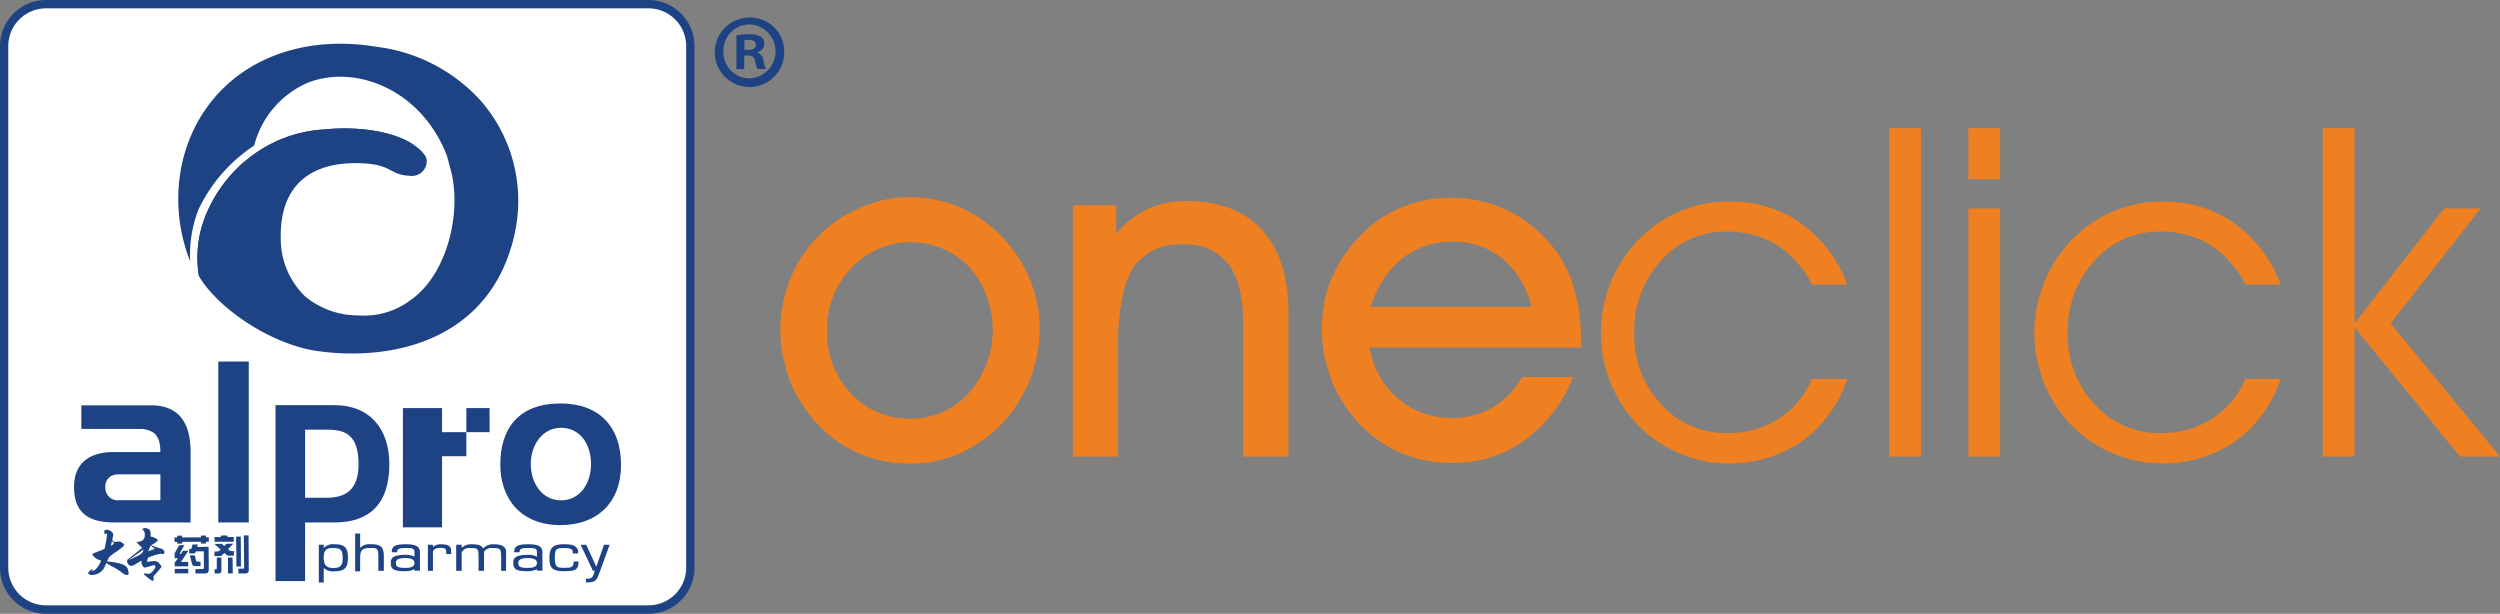 <svg id="Layer_1" data-name="Layer 1" xmlns="http://www.w3.org/2000/svg" viewBox="0 0 272.064 66.794"><rect x="0" y="0" width="272.064" height="66.794" fill="#808080" stroke="none"/><defs><style>.cls-1{fill:#ee8022;}.cls-2{fill:#fff;}.cls-3{fill:#1e4384;}</style></defs><path class="cls-1" d="M109.851,64.218a15.138,15.138,0,0,1,.969-5.37,13.953,13.953,0,0,1,2.908-4.672,14.099,14.099,0,0,1,4.662-3.307,13.042,13.042,0,0,1,5.354-1.22A13.655,13.655,0,0,1,133.895,53.877a14.539,14.539,0,0,1,3.057,4.597,13.692,13.692,0,0,1,1.12,5.396,15.301,15.301,0,0,1-.984,5.451A15.026,15.026,0,0,1,134.243,73.989a12.557,12.557,0,0,1-2.163,1.966,17.644,17.644,0,0,1-2.542,1.517,13.453,13.453,0,0,1-5.52,1.172,13.951,13.951,0,0,1-5.541-1.086,13.555,13.555,0,0,1-4.549-3.191,16.271,16.271,0,0,1-3.011-4.676l-.324-.97-.468-1.739-.203-1.32Zm5.092-.049a9.541,9.541,0,0,0,2.6,6.839,8.568,8.568,0,0,0,6.474,2.737A8.382,8.382,0,0,0,130.357,70.979a10.414,10.414,0,0,0,.063-13.734,8.853,8.853,0,0,0-12.803.079A9.46,9.46,0,0,0,114.943,64.169Z" transform="translate(-24.937 -28.188)"></path><path class="cls-1" d="M146.612,77.87h-4.92V50.519h4.717v3.108a9.845,9.845,0,0,1,3.425-2.698,10,10,0,0,1,4.216-.857q5.366,0,8.239,3.157,2.876,3.154,2.87,9.052V77.87h-4.943V63.351q0-4.351-1.62-6.456a5.908,5.908,0,0,0-4.998-2.1,6.07,6.07,0,0,0-5.327,2.485,9.745,9.745,0,0,0-1.198,3.272,23.332,23.332,0,0,0-.461,4.888Z" transform="translate(-24.937 -28.188)"></path><path class="cls-1" d="M173.979,66.011a9.148,9.148,0,0,0,3.061,5.515,8.735,8.735,0,0,0,5.907,2.141,8.641,8.641,0,0,0,4.431-1.148,8.866,8.866,0,0,0,3.206-3.305h5.549a15.603,15.603,0,0,1-5.318,6.91,13.253,13.253,0,0,1-7.868,2.442,14.153,14.153,0,0,1-5.466-1.042,13.78,13.78,0,0,1-4.622-3.222,16.294,16.294,0,0,1-3.011-4.674l-.329-.968-.464-1.737-.203-1.312-.07-1.443a16.887,16.887,0,0,1,.218-2.747,12.843,12.843,0,0,1,.707-2.587,15.408,15.408,0,0,1,1.23-2.425,14.884,14.884,0,0,1,1.745-2.262,13.103,13.103,0,0,1,4.587-3.307,14.223,14.223,0,0,1,12.221.498,14.617,14.617,0,0,1,5.17,4.726l.499.843.52,1.093a10.337,10.337,0,0,1,.371.97c.105.299.214.699.351,1.195a14.446,14.446,0,0,1,.445,2.362,22.969,22.969,0,0,1,.153,2.708v.773Zm17.624-4.426a9.744,9.744,0,0,0-3.147-5.232,8.276,8.276,0,0,0-5.459-1.855,8.495,8.495,0,0,0-5.516,1.864,10.519,10.519,0,0,0-3.357,5.222Z" transform="translate(-24.937 -28.188)"></path><path class="cls-1" d="M222.133,59.164a11.199,11.199,0,0,0-3.89-4.357,10.244,10.244,0,0,0-5.462-1.41,9.24,9.24,0,0,0-7.079,3.167,11.127,11.127,0,0,0-2.916,7.832,10.956,10.956,0,0,0,2.927,7.793,9.453,9.453,0,0,0,7.213,3.127,10.05,10.05,0,0,0,5.552-1.544,9.728,9.728,0,0,0,3.655-4.347h3.834a13.793,13.793,0,0,1-4.939,6.799,14.037,14.037,0,0,1-17.832-1.749,14.564,14.564,0,0,1,.044-20.183,13.432,13.432,0,0,1,9.956-4.16,13.095,13.095,0,0,1,7.746,2.366,14.27,14.27,0,0,1,5.025,6.665Z" transform="translate(-24.937 -28.188)"></path><path class="cls-1" d="M230.539,77.87V42.131h3.464V77.87Z" transform="translate(-24.937 -28.188)"></path><path class="cls-1" d="M242.605,47.7h-3.46V42.131h3.46Zm-3.46,30.17V50.869h3.46V77.87Z" transform="translate(-24.937 -28.188)"></path><path class="cls-1" d="M269.299,59.164a11.159,11.159,0,0,0-3.885-4.357,10.274,10.274,0,0,0-5.462-1.41,9.249,9.249,0,0,0-7.083,3.167,11.121,11.121,0,0,0-2.908,7.832,10.995,10.995,0,0,0,2.916,7.793,9.484,9.484,0,0,0,7.22,3.127,10.036,10.036,0,0,0,5.548-1.544,9.719,9.719,0,0,0,3.655-4.347h3.831a13.722,13.722,0,0,1-4.936,6.799,14.037,14.037,0,0,1-17.832-1.749,14.569,14.569,0,0,1,.048-20.183,13.437,13.437,0,0,1,9.96-4.16,13.091,13.091,0,0,1,7.742,2.366,14.239,14.239,0,0,1,5.018,6.665Z" transform="translate(-24.937 -28.188)"></path><path class="cls-1" d="M281.172,77.87h-3.464V42.131h3.464V63.39l9.746-12.522h3.978l-9.796,12.522,11.901,14.48h-4.36l-11.468-14.064Z" transform="translate(-24.937 -28.188)"></path><path class="cls-2" d="M100.067,89.933a4.553,4.553,0,0,1-4.521,4.585H29.908a4.55,4.55,0,0,1-4.517-4.585V33.236a4.559,4.559,0,0,1,4.517-4.596h65.638a4.562,4.562,0,0,1,4.521,4.596Z" transform="translate(-24.937 -28.188)"></path><path class="cls-3" d="M95.545,94.982H29.908A5.013,5.013,0,0,1,24.937,89.933V33.236a5.014,5.014,0,0,1,4.971-5.048h65.638a5.015,5.015,0,0,1,4.97,5.048V89.933A5.014,5.014,0,0,1,95.545,94.982ZM29.908,29.097a4.113,4.113,0,0,0-4.07,4.139V89.933a4.106,4.106,0,0,0,4.07,4.131h65.638a4.102,4.102,0,0,0,4.064-4.131V33.236a4.108,4.108,0,0,0-4.064-4.139Z" transform="translate(-24.937 -28.188)"></path><path class="cls-3" d="M61.354,87.417a1.453,1.453,0,0,0-1.187.396v-.346h-.535v4.113h.535v-1.579a1.508,1.508,0,0,0,1.187.359c1.121,0,1.448-.427,1.448-1.476,0-1.06-.328-1.468-1.448-1.468m-.157,2.585c-.671,0-1.03-.272-1.03-1.093,0-.814.223-1.084,1.03-1.084.852,0,1.03.27,1.03,1.084,0,.875-.273,1.093-1.03,1.093" transform="translate(-24.937 -28.188)"></path><path class="cls-3" d="M65.313,87.417a1.437,1.437,0,0,0-1.183.396V86.249h-.543v4.111h.543v-1.452c0-.814.214-1.084,1.026-1.084.875,0,.957,0,.957,1.084v1.399h.594V88.885c.031-1.226-.367-1.468-1.393-1.468" transform="translate(-24.937 -28.188)"></path><path class="cls-3" d="M78.612,87.417a1.401,1.401,0,0,0-1.101.469c-.137-.33-.476-.469-1.296-.469a1.42,1.42,0,0,0-1.035.396v-.346H74.581v2.841h.598V88.28a.934.934,0,0,1,.875-.455c.883,0,.961,0,.961,1.093v1.39h.598V88.885c0-.244.015-.463,0-.631a.916.916,0,0,1,.842-.429c.954,0,1.019.029,1.019,1.093v1.39h.535V88.885c0-.334.016-.527,0-.724-.059-.59-.628-.744-1.398-.744" transform="translate(-24.937 -28.188)"></path><path class="cls-3" d="M69.101,87.417c-1.187,0-1.535.227-1.535.871h.589c0-.34.126-.463.946-.463.792,0,.94.086.94.463v.492a1.251,1.251,0,0,0-.34-.139,2.565,2.565,0,0,0-.753-.072,3.589,3.589,0,0,0-.543.039,1.754,1.754,0,0,0-.59.158.68.68,0,0,0-.343.695c0,.53.128.888,1.475.888a2.189,2.189,0,0,0,1.093-.222v.166h.598V88.287c0-.615-.449-.871-1.538-.871m-.075,2.573c-.785,0-1.007-.133-1.007-.53a.442.442,0,0,1,.281-.433,2.002,2.002,0,0,1,.726-.101,1.72,1.72,0,0,1,.785.13.433.433,0,0,1,.231.404c0,.435-.445.53-1.015.53" transform="translate(-24.937 -28.188)"></path><path class="cls-3" d="M82.426,87.417c-1.187,0-1.538.227-1.538.871h.594c0-.34.12-.463.944-.463.797,0,.944.086.944.463v.492a1.337,1.337,0,0,0-.338-.139,2.586,2.586,0,0,0-.755-.072,3.364,3.364,0,0,0-.535.039,1.79,1.79,0,0,0-.601.158.684.684,0,0,0-.34.695c0,.53.121.888,1.475.888a2.221,2.221,0,0,0,1.093-.222v.166h.598V88.287c0-.615-.445-.871-1.542-.871M82.356,89.99c-.793,0-1.011-.133-1.011-.53a.446.446,0,0,1,.284-.433,1.995,1.995,0,0,1,.727-.101,1.7,1.7,0,0,1,.781.13.438.438,0,0,1,.233.404c0,.435-.452.53-1.014.53" transform="translate(-24.937 -28.188)"></path><path class="cls-3" d="M74.019,87.981c-.055-.383-.378-.564-1.096-.564a1.232,1.232,0,0,0-.871.299v-.248h-.551v2.841h.551V88.28c0-.254.319-.467.718-.467.554,0,.726.029.726.467v.203h.535v-.361a.804.804,0,0,0-.012-.141" transform="translate(-24.937 -28.188)"></path><path class="cls-3" d="M87.373,89.291c-.031.613-.212.689-1.019.689-.772,0-1.034-.047-1.034-1.072,0-1.041.172-1.077,1.034-1.077.43,0,.692.037.835.187.098.104.063.398.063.398h.59a.947.947,0,0,0-.015-.385c-.218-.465-.579-.615-1.488-.615-1.2,0-1.609.338-1.609,1.468,0,1.129.298,1.464,1.609,1.464,1.316,0,1.534-.209,1.565-1.058Z" transform="translate(-24.937 -28.188)"></path><path class="cls-3" d="M90.669,87.473,89.942,89.541l-.113.334-.257-.574-.839-1.827h-.61l.774,1.628.191.406.367.785h.203l-.106.365a.805.805,0,0,1-.046.145l-.008.007c-.128.27-.315.379-.8.365v.391c1.047,0,1.131-.196,1.429-.918l.015-.041.134-.367,1.003-2.766Z" transform="translate(-24.937 -28.188)"></path><path class="cls-3" d="M66.039,33.299C55.282,31.475,46.746,36.909,44.729,46.066a18.368,18.368,0,0,0,.909,10.575,13.584,13.584,0,0,1,.879-5.608,17.06,17.06,0,0,1,6.079-7.001,10.216,10.216,0,0,1,5.872-6.856c5.197-2.006,12.32.763,15.102,7.949.029.07.243.91.333,1.242,1.44,4.877-.36,11.803-4.307,14.495a8.35,8.35,0,0,1-5.627,1.65A9.032,9.032,0,0,1,58.109,60.413a8.742,8.742,0,0,1-2.62-6.341c-.097-5.519,3.05-8.279,8.571-8.125,3.619.102,3.166,1.255,5.443,1.372a1.626,1.626,0,0,0,1.878-1.621c.004-.704-.976-1.405-1.179-1.563-1.956-1.537-5.919-2.265-9.983-1.859a14.492,14.492,0,0,0-8.185,3.106,14.991,14.991,0,0,0-4.471,5.685,12.267,12.267,0,0,0-.983,7.122c2.147,3.729,8.038,7.499,12.841,8.193,7.719,1.113,17.968-.851,21.128-11.237a15.921,15.921,0,0,0,.43-1.681v-.014a16.534,16.534,0,0,0-3.73-14.306,18.278,18.278,0,0,0-11.209-5.847" transform="translate(-24.937 -28.188)"></path><path class="cls-3" d="M52.24,45.6a14.951,14.951,0,0,0-4.471,5.679,12.271,12.271,0,0,0-.98,7.122,11.571,11.571,0,0,0,1.73,2.252,12.173,12.173,0,0,1-1.941-2.463,12.262,12.262,0,0,1,.983-7.122,15.943,15.943,0,0,1,3.445-4.837,13.052,13.052,0,0,1,1.026-.847,14.466,14.466,0,0,1,8.185-3.106c4.064-.406,8.027.32,9.983,1.859a5.292,5.292,0,0,1,.719.626,5.887,5.887,0,0,0-.512-.414c-1.956-1.541-5.915-2.269-9.979-1.863A14.455,14.455,0,0,0,52.24,45.6" transform="translate(-24.937 -28.188)"></path><rect class="cls-3" x="23.755" y="39.343" width="3.318" height="17.514"></rect><rect class="cls-3" x="50.75" y="44.41" width="2.53" height="2.622"></rect><polygon class="cls-3" points="48.106 44.41 43.847 44.41 43.847 57.388 48.106 57.388 48.106 49.649 50.75 49.649 50.75 47.031 48.106 47.031 48.106 44.41"></polygon><path class="cls-3" d="M85.932,72.093c4.217,0,6.59,2.536,6.59,6.689,0,4.08-2.581,6.552-6.59,6.552-4.318,0-6.551-2.874-6.551-6.602,0-3.864,1.964-6.638,6.551-6.638m3.323,6.591c0-2.179-1.206-3.943-3.273-3.943-1.932,0-3.28,1.765-3.28,3.943,0,2.184,1.316,3.955,3.28,3.955,2.02,0,3.273-1.771,3.273-3.955" transform="translate(-24.937 -28.188)"></path><path class="cls-3" d="M61.334,72.279H54.919v19.147h3.221V85.045h3.194c3.814,0,5.974-2.027,5.974-6.329,0-3.9-2.159-6.437-5.974-6.437m-.867,10.077h-2.327V74.946h2.413c1.983,0,3.405.576,3.405,3.77,0,2.874-1.515,3.641-3.491,3.641" transform="translate(-24.937 -28.188)"></path><path class="cls-3" d="M41.351,72.297H33.788V74.848h6.248c1.713,0,2.354.811,2.354,2.538H37.681v.005c-.102-.005-.212-.005-.308-.005h-.348c-2.452.096-4.037,1.261-4.03,3.83,0,2.938,1.801,3.828,4.378,3.828H45.677V77.386c0-3.335-1.387-5.09-4.326-5.09m1.038,10.326H37.946a1.349,1.349,0,0,1-1.542-1.406,1.266,1.266,0,0,1,1.16-1.38,2.501,2.501,0,0,1,.382-.031h4.444v2.818Z" transform="translate(-24.937 -28.188)"></path><path class="cls-3" d="M34.002,74.639H39.832a2.253,2.253,0,0,1,1.87.678,2.539,2.539,0,0,0-1.666-.469H33.796Z" transform="translate(-24.937 -28.188)"></path><path class="cls-3" d="M41.074,88.176l.718-.254-.445-.371a5.22,5.22,0,0,0-.273.625m-.711.227a.719.719,0,0,0,.184-.412l-1.641,1.164.778-.361a2.659,2.659,0,0,0,.678-.39m-1.433,1.222a.559.559,0,0,1-.16-.42.166.166,0,0,1,.027-.104,1.307,1.307,0,0,1,.156-.111l1.464-1.183a4.096,4.096,0,0,1-.64-.66.331.331,0,0,0,.101.01,1.177,1.177,0,0,0,.52-.139.62.62,0,0,0,.296-.601.668.668,0,0,0-.273-.621c0-.031.035-.062.105-.095a.356.356,0,0,1,.168-.045,1.354,1.354,0,0,1,.239.034.612.612,0,0,1,.285.152.694.694,0,0,1,.109.455c0,.093,0,.186-.008.299a.11.11,0,0,1,.063-.02,1.855,1.855,0,0,1,.773.388,2.275,2.275,0,0,1-.762.535,4.839,4.839,0,0,0,.988.365.484.484,0,0,1,.293.137.4.4,0,0,1,.164.269.369.369,0,0,1-.035.133c-.023.048-.046.08-.07.08l-.321-.031a5.976,5.976,0,0,0-1.366.428l-.137.445a3.245,3.245,0,0,0,.386-.039,2.815,2.815,0,0,1,.43-.041.676.676,0,0,1,.592.304,2.879,2.879,0,0,1,.208.322,10.813,10.813,0,0,1-.898,1.022.872.872,0,0,1,.038.248.363.363,0,0,1-.055.205c-.034.041-.066.07-.085.07a3.152,3.152,0,0,1-.484-.351c-.302-.234-.449-.371-.449-.429,0-.004.008-.009.031-.027.015-.018.027-.027.042-.027a1.731,1.731,0,0,1,.172.027.986.986,0,0,0,.222.027.704.704,0,0,0,.516-.306c.176-.207.261-.342.261-.412,0-.147-.038-.225-.112-.225-.048.004-.231.051-.535.133-.314.087-.472.134-.484.134-.067,0-.151-.063-.241-.183a.612.612,0,0,1-.126-.367l.008-.143a.26.26,0,0,0-.008-.06c-.141.068-.336.183-.585.336a1.244,1.244,0,0,1-.523.228.443.443,0,0,1-.302-.144" transform="translate(-24.937 -28.188)"></path><path class="cls-3" d="M37.029,87.577l.319-.215a.398.398,0,0,0-.233-.254c-.012.039-.027.127-.059.233a.47.47,0,0,0-.027.236m-1.808,1.236c-.168-.158-.254-.27-.254-.322a1.981,1.981,0,0,1,.48-.221c.329-.119.535-.207.64-.252a.893.893,0,0,0,.203-.103.141.141,0,0,0,.059-.108l.156-.847a3.34,3.34,0,0,0,.06-.551c-.008-.129-.021-.197-.067-.197-.031,0-.086.064-.149.189a2.259,2.259,0,0,1-.074-.402c0-.031.023-.064.093-.102a.419.419,0,0,1,.188-.057.728.728,0,0,1,.48.186c.147.119.221.222.221.31a1.657,1.657,0,0,1-.034.283,1.041,1.041,0,0,0-.042.283.203.203,0,0,0,.116.214.581.581,0,0,0,.157.045,1.405,1.405,0,0,0,.199-.021.837.837,0,0,1,.233-.026.659.659,0,0,1,.317.119c.137.08.222.158.246.238h.008c.031.078-.231.312-.781.699a6.743,6.743,0,0,0-.875.66l-.399.859a1.598,1.598,0,0,1-.8.927,2.634,2.634,0,0,1-.579.147c-.325,0-.483-.072-.483-.221,0-.084.158-.232.475-.452a.47.47,0,0,0-.07.181c0,.019.015.039.051.039.153,0,.325-.121.519-.354a2.385,2.385,0,0,0,.419-.753c-.021-.006-.051-.022-.113-.043a1.336,1.336,0,0,1-.602-.349" transform="translate(-24.937 -28.188)"></path><path class="cls-3" d="M37.13,89.824a5.003,5.003,0,0,1-.789-.486c0-.014.035-.025.115-.037a1.564,1.564,0,0,1,.158-.016,8.186,8.186,0,0,1,1.13.175c.592.121.94.305,1.05.547a1.35,1.35,0,0,1,.136.611h.008a.166.166,0,0,1-.187.147.912.912,0,0,1-.513-.246,7.533,7.533,0,0,0-1.108-.695" transform="translate(-24.937 -28.188)"></path><polygon class="cls-3" points="19.011 61.226 19.374 60.752 19.006 60.752 18.999 60.222 19.502 59.331 20.061 59.326 19.538 60.27 19.693 60.27 19.904 59.947 20.499 59.938 19.698 61.15 20.478 61.144 20.486 61.628 19.018 61.63 19.011 61.226"></polygon><path class="cls-3" d="M45.793,89.4l-.191-.768h.543l.113.516a.199.199,0,0,0,.059.13.248.248,0,0,0,.149.027h.288l.005.496h-.524a.481.481,0,0,1-.292-.078.615.615,0,0,1-.15-.324" transform="translate(-24.937 -28.188)"></path><polygon class="cls-3" points="20.491 62.396 19.022 62.401 19.018 61.913 20.486 61.904 20.491 62.396"></polygon><polygon class="cls-3" points="18.991 58.97 18.991 58.487 19.284 58.487 19.284 58.294 19.822 58.294 19.822 58.487 21.872 58.476 21.872 58.28 22.407 58.28 22.407 58.467 22.727 58.467 22.727 58.959 22.415 58.959 22.415 59.147 21.88 59.153 21.872 58.959 19.827 58.968 19.827 59.157 19.292 59.165 19.287 58.968 18.991 58.97"></polygon><path class="cls-3" d="M45.81,87.776l.082-.334h.566L46.391,87.702l1.246-.008.021,2.407a.775.775,0,0,1-.071.347c-.046.1-.161.147-.344.147l-1.03.005L46.204,90.117h.766c.063,0,.101-.01.12-.043.027-.02.04-.072.04-.158l-.019-1.73h-.848a.42.42,0,0,1-.136.197.345.345,0,0,1-.188.033h-.409l-.008-.467h.106a.139.139,0,0,0,.124-.048.326.326,0,0,0,.059-.126" transform="translate(-24.937 -28.188)"></path><path class="cls-3" d="M48.953,87.997l-.691-.621.815-.006.262.235.251-.244h.718l-.554.589.139.133a.385.385,0,0,0,.278.072h.222l.007.502-.475.008a.537.537,0,0,1-.231-.031.861.861,0,0,1-.16-.115l-.169-.151-.214.195a.81.81,0,0,1-.151.126,2.286,2.286,0,0,1-.289.014l-.437.008v-.502l.229-.008a.49.49,0,0,0,.306-.078Z" transform="translate(-24.937 -28.188)"></path><polygon class="cls-3" points="26.222 61.655 25.73 61.655 25.702 58.395 26.203 58.395 26.222 61.655"></polygon><path class="cls-3" d="M48.531,90.013l-.003-1.154h.499l.007,1.258a.984.984,0,0,1-.027.314.24.24,0,0,1-.101.125.66.66,0,0,1-.293.04h-.319l-.004-.463h.121a.23.23,0,0,0,.093-.016c.025-.01.027-.051.027-.104" transform="translate(-24.937 -28.188)"></path><polygon class="cls-3" points="25.436 58.954 23.356 58.959 23.344 58.45 24.001 58.45 24.083 58.274 24.71 58.274 24.765 58.44 25.436 58.44 25.436 58.954"></polygon><path class="cls-3" d="M52.01,90.109a.556.556,0,0,1-.086.394.571.571,0,0,1-.382.092h-.663V90.074h.468a.245.245,0,0,0,.128-.02c.021-.019.027-.08.027-.179l-.027-3.422.512-.004Z" transform="translate(-24.937 -28.188)"></path><polygon class="cls-3" points="25.308 60.671 25.333 62.401 24.817 62.407 24.809 60.671 25.308 60.671"></polygon><path class="cls-3" d="M110.277,33.781a3.777,3.777,0,1,1-3.76-3.68A3.689,3.689,0,0,1,110.277,33.781Zm-6.61,0a2.844,2.844,0,0,0,2.869,2.934,2.939,2.939,0,0,0-.019-5.872A2.854,2.854,0,0,0,103.667,33.781Zm2.26,1.925h-.852V32.03a7.407,7.407,0,0,1,1.418-.113,2.213,2.213,0,0,1,1.269.274.994.994,0,0,1,.363.802.933.933,0,0,1-.766.853v.045a1.08,1.08,0,0,1,.676.896,2.832,2.832,0,0,0,.269.919h-.917a3.089,3.089,0,0,1-.292-.896c-.067-.404-.293-.582-.761-.582h-.407Zm.023-2.085h.403c.476,0,.856-.156.856-.539,0-.336-.251-.56-.785-.56a2.107,2.107,0,0,0-.473.045Z" transform="translate(-24.937 -28.188)"></path></svg>
